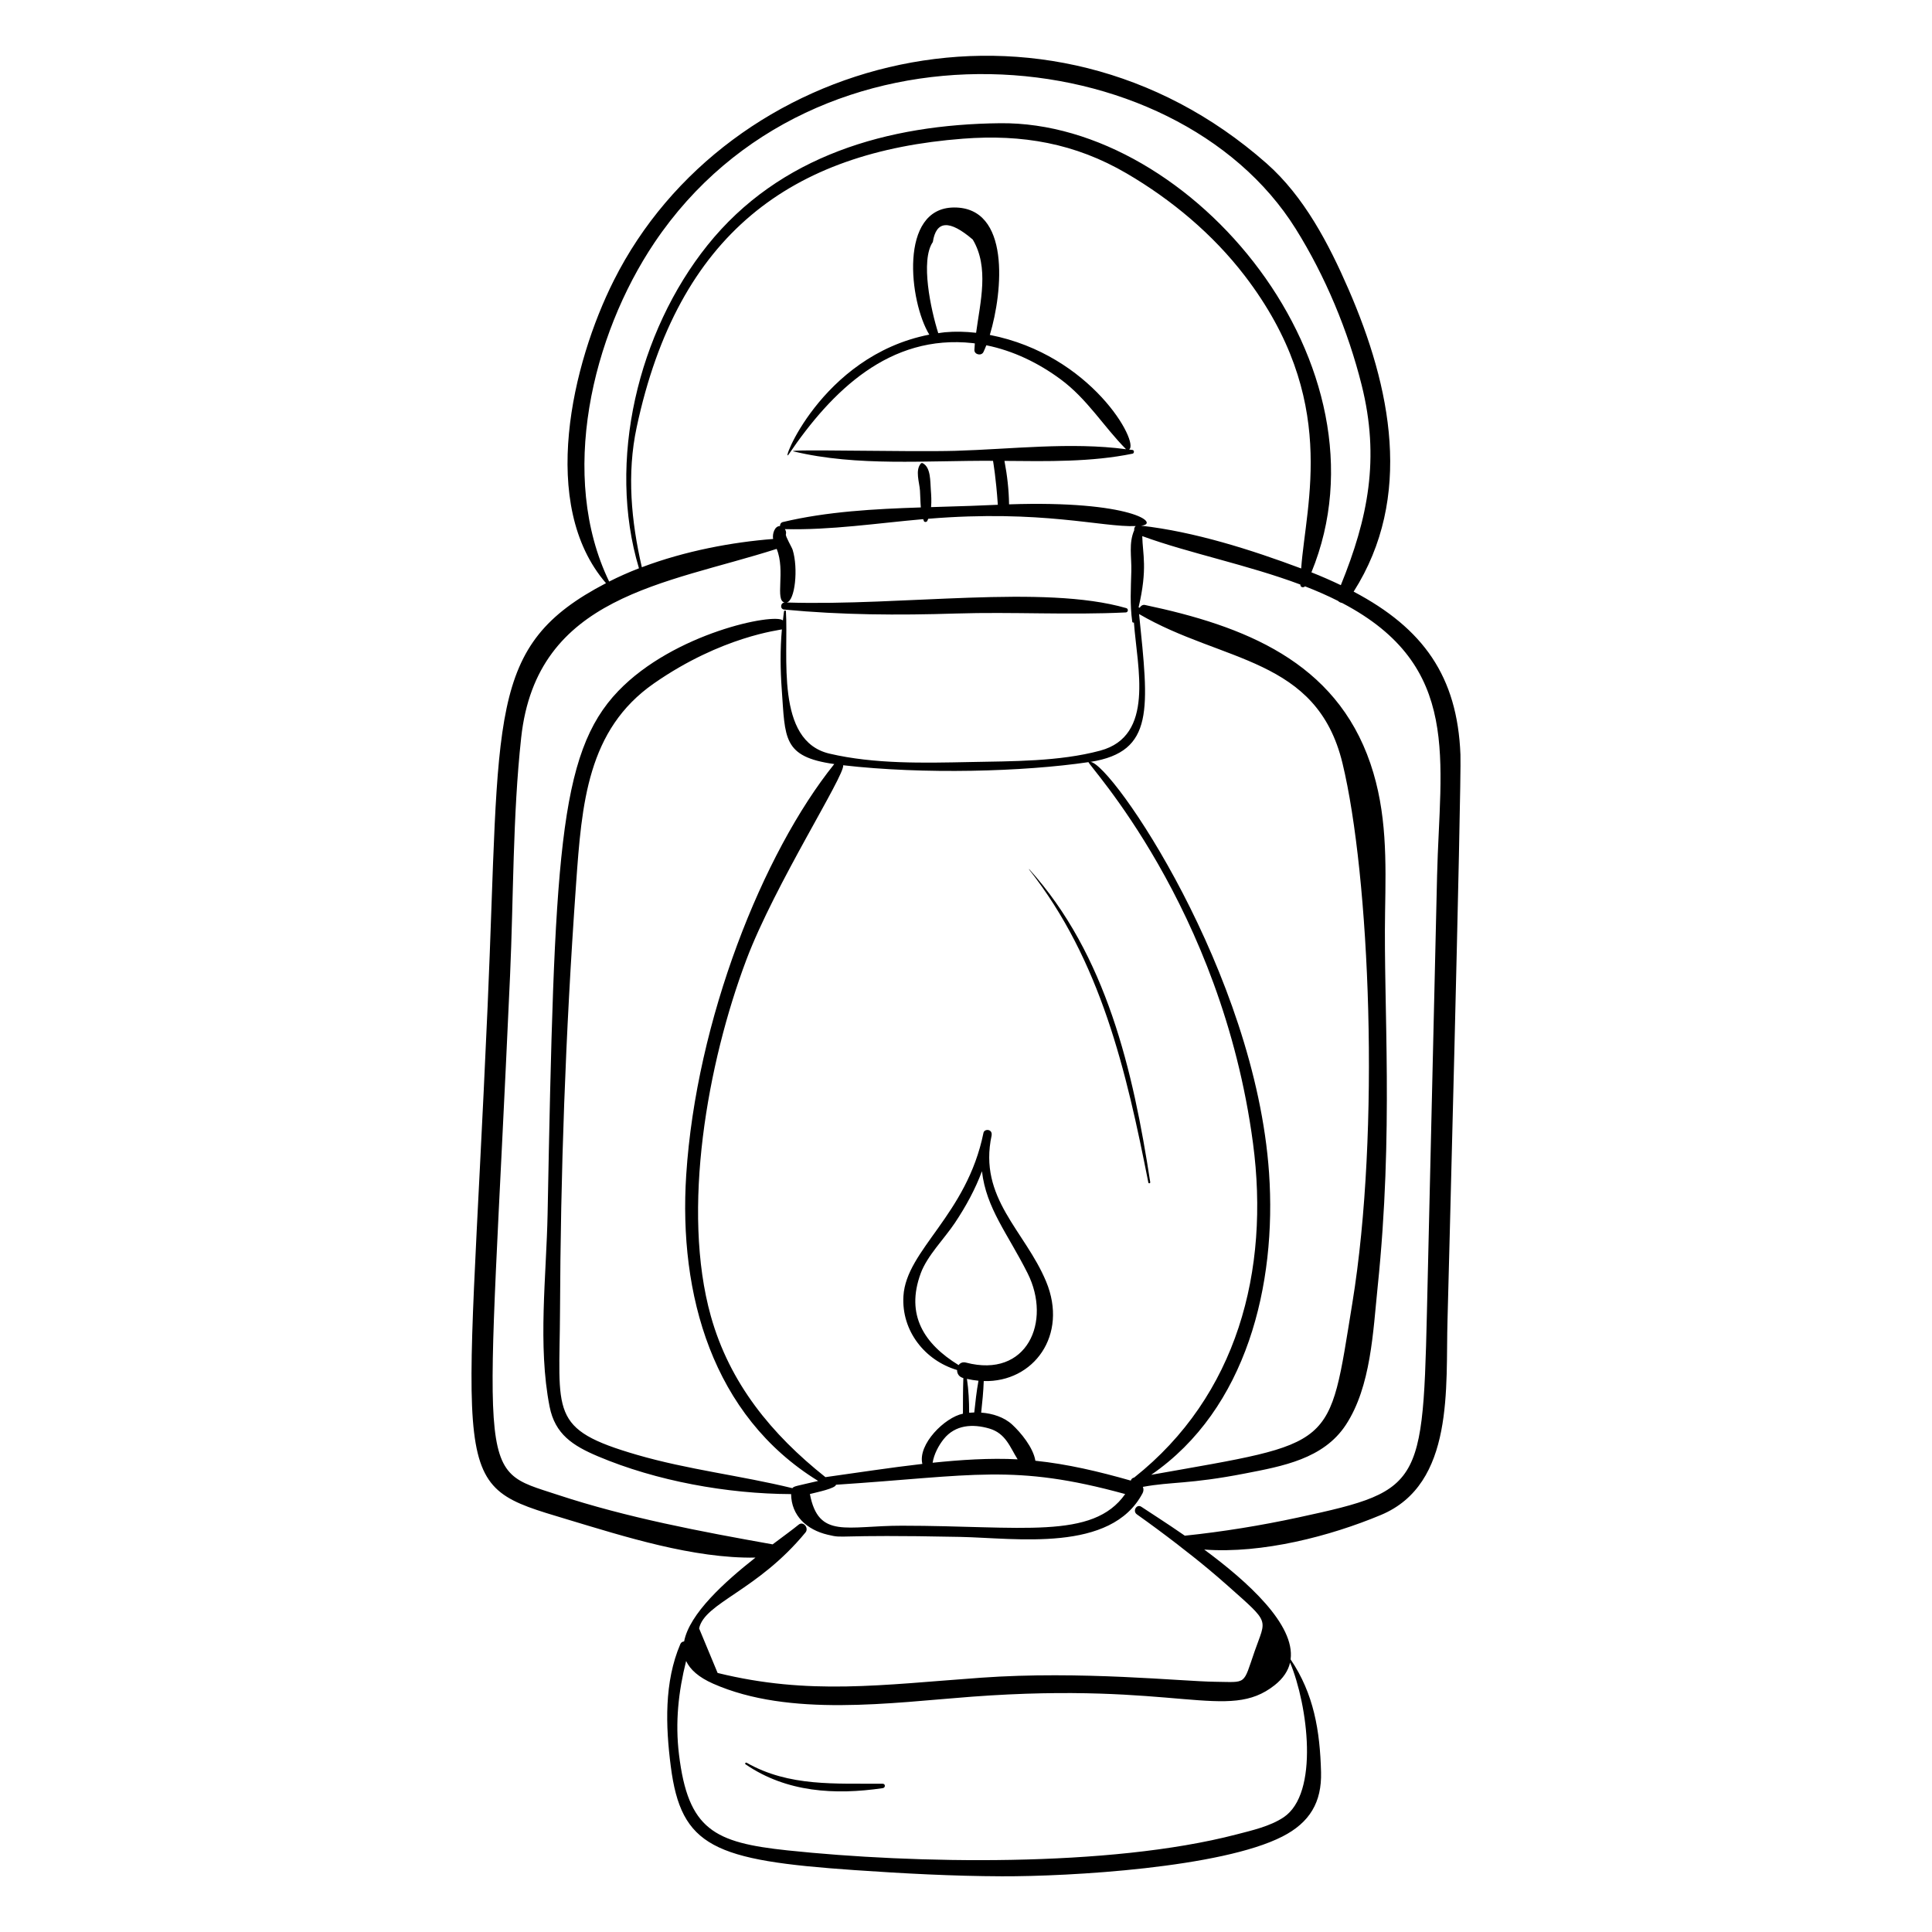 <?xml version="1.0" encoding="UTF-8"?>
<!-- Uploaded to: SVG Repo, www.svgrepo.com, Generator: SVG Repo Mixer Tools -->
<svg fill="#000000" width="800px" height="800px" version="1.1" viewBox="144 144 512 512" xmlns="http://www.w3.org/2000/svg">
 <g>
  <path d="m531.03 343.95c-0.812-20.711-9.832-33.406-28.301-43.16 15.906-25.023 9.891-54.25-1.34-80.094-5.227-12.023-11.758-24.59-21.734-33.391-58.258-51.379-142.97-28.727-173 31.043-10.988 21.867-20 59.461-2.059 80.199-31.832 16.602-27.965 34.371-31.375 112.2-5.668 129.22-10.953 126.27 21.109 135.91 15.098 4.535 33.363 10.391 49.871 10.125-8.188 6.445-17.504 14.879-18.902 22.215-0.414 0.035-0.805 0.234-1.004 0.699-4.309 10.09-3.906 21.695-2.535 32.379 2.738 21.344 11.348 24.949 48.734 27.523 12.984 0.895 25.98 1.594 38.996 1.637 18.176 0.066 58.199-2.277 74.363-10.543 7.238-3.699 10.449-9.074 10.238-17.074-0.285-10.918-1.906-20.762-8.07-29.859 1.234-9.207-11.312-20.566-22.887-29.109 15.387 1.145 33.383-3.551 46.828-9.172 19.629-8.207 17.109-34.008 17.648-51.785 0.008-0.277 3.734-141.75 3.422-149.73zm-213.59-135.65c42.461-63.137 138.04-54.715 169.94-3.656 7.836 12.539 13.871 27.023 17.465 41.371 4.887 19.496 1.707 35.289-5.512 53.059-2.57-1.227-5.176-2.367-7.793-3.402 22.328-54.402-31.395-119.56-82.508-119.02-29.672 0.312-58.488 8.52-77.574 32.375-18.32 22.902-26.676 57.141-18.125 85.578-2.707 1.051-5.352 2.219-7.902 3.512-13.465-27.871-4.562-65.176 12.008-89.816zm36.547 330.08c-13.645-3.336-27.648-4.902-41.168-8.832-23.48-6.82-20.531-10.891-20.41-38.223 0.156-36.246 1.383-72.457 4.25-112.97 1.516-21.426 2.988-40.969 20.66-53.262 17.988-12.516 33.512-14.121 33.887-14.297-0.469 5.285-0.418 10.652-0.035 15.914 0.941 12.934 0.188 17.848 13.918 19.773-18.93 23.523-36.594 67.902-39.238 108.93-2.035 31.555 6.894 63.762 34.969 81.051-6.019 1.418-6.352 1.359-6.832 1.914zm122.07-91.41c4.481 33.742-4.148 66.902-31.484 88.594-0.484 0.082-0.789 0.414-0.902 0.812-8.418-2.402-16.727-4.375-25.285-5.266-0.566-3.512-3.894-7.5-6.141-9.574-2.137-1.973-5.18-2.957-8.223-3.18 0.301-2.793 0.586-5.562 0.68-8.359 13.219 0.375 22.461-12.16 16.52-26.402-5.621-13.477-18.016-22.059-14.43-38.703h-0.008c0.289-1.77-1.961-1.816-2.16-0.652-4.418 21.742-20.449 30.945-21.203 43.207-0.57 9.27 5.719 17.117 14.215 19.621-0.012 0.988 0.527 1.84 1.664 2.137-0.117 3.148-0.102 6.281-0.113 9.438-4.797 0.949-12.02 8.121-10.754 13.309-8.59 0.98-17.145 2.324-25.688 3.504-14.266-11.336-25.371-24.855-30.363-42.66-7.867-28.066-0.918-67.086 9.434-94.5 7.504-19.875 26.16-48.922 25.633-51.496 21.297 2.457 47.77 1.719 65.031-0.828-0.656 0.254 35.223 38.055 43.578 101zm-88.055 34.469c1.727-4.68 6.266-9.176 9.059-13.367 2.953-4.434 5.387-8.914 7.168-13.684 1.125 9.84 6.816 16.531 12.086 27.016 6.457 12.836-0.141 27.934-16.312 23.699-0.891-0.234-1.562 0.102-1.961 0.66-9.086-5.578-14.129-13.25-10.039-24.324zm15.305 28.469c-0.508 2.785-0.816 5.582-1.117 8.406-0.457 0.012-0.91 0.035-1.355 0.078-0.004-3.035-0.148-6-0.586-8.977 1.031 0.23 2.051 0.398 3.059 0.492zm2.867 12.668c4.371 1.277 5.492 4.957 7.508 8.164-7.34-0.398-15.234 0.141-22.527 0.902 0.348-2.277 1.637-4.648 2.938-6.269 3.055-3.809 7.68-4.086 12.082-2.797zm-40.629 14.895c36.551-2.402 47.102-5.641 76.641 2.469-8.598 12.219-27.391 8.398-59.195 8.387-14.621-0.008-22.066 3.586-24.363-8.395 2.012-0.508 6.762-1.488 6.918-2.461zm134.22-191.24c7.215 29.809 10.113 97.172 2.621 143.09-6.371 39.031-3.984 36.75-53.312 45.52 25.352-17.43 33.281-50.469 31.238-80.012-3.672-53.055-41.656-108.52-47.336-108.92 17.047-2.715 15.445-14.066 12.891-39.184 22.078 12.914 47.094 11.402 53.898 39.512zm-53.371-62.918c5.254-0.484-2.477-6.75-34.984-5.656-0.051-3.891-0.492-7.688-1.219-11.516 11.355 0.109 23.066 0.324 33.945-1.914 0.477-0.098 0.496-0.906 0-0.984-0.305-0.047-0.617-0.066-0.922-0.109 2.859-1.746-9.965-25.129-36.902-30.375 3.516-11.633 5.449-33.867-9.5-33.773-14.664 0.094-11.863 24.992-6.539 33.691-28.949 5.672-39.758 35.426-37.227 31.684 11.391-16.766 26.695-31.859 48.746-29.434 0.184 0.02 0.367 0.059 0.551 0.082-0.051 0.57-0.09 1.141-0.117 1.699-0.059 1.273 1.855 1.703 2.398 0.578 0.25-0.523 0.508-1.125 0.762-1.785 7.125 1.434 13.824 4.688 19.664 9 7.137 5.269 11.309 12.418 17.363 18.543-14.695-1.957-30.461 0-45.199 0.426-12.176 0.352-45.652-0.508-42.906 0.156 16.953 4.066 35.184 2.379 52.855 2.496 0.07 0.543 0.758 4.195 1.273 11.648-8.77 0.348-4.543 0.227-17.695 0.621 0.145-1.551 0.051-3.156-0.066-4.625-0.172-2.18 0.023-5.856-2.102-6.992-0.16-0.086-0.398-0.098-0.531 0.055-1.57 1.793-0.391 4.961-0.238 7.176 0.102 1.449 0.094 2.977 0.227 4.469-12.297 0.398-24.895 1.082-36.578 3.875-0.512 0.121-0.773 0.621-0.75 1.074-1.395-0.062-2.066 2.039-1.82 3.41-10.688 0.828-23.242 3.125-34.789 7.492-2.816-12.23-4-24.754-1.375-37.066 10.945-51.375 41.125-73.035 86.504-76.508 15.703-1.203 29.691 1.207 43.402 9.234 11.898 6.969 22.809 16.098 31.223 27.062 25.066 32.676 16.23 60.211 14.98 77.602-13.227-4.957-28.355-9.762-42.434-11.336zm-53.746-51.02c-1.965-6.172-4.789-19.305-1.441-24.152 0.875-5.734 4.398-5.953 10.582-0.66 4.394 7.391 2 16.465 0.887 24.711-2.82-0.324-5.598-0.387-8.258-0.141-0.598 0.059-1.184 0.16-1.77 0.242zm93.238 352.3c4.684 11.254 7.812 34.68-1.75 41.031-3.609 2.394-8.367 3.453-12.504 4.531-33.707 8.777-85.508 7.75-118.9 4.219-19.484-2.062-26.375-5.465-28.797-25.445-1.027-8.477-0.156-16.621 1.891-24.746 1.062 2.266 3.324 4.312 7.168 6.008 20.266 8.953 47.316 5.039 68.496 3.453 54.754-4.098 67.883 6.762 80.289-3.043 2.309-1.82 3.609-3.848 4.106-6.008zm38.953-208.48c-0.059 2.504-2.394 103.14-2.469 106.15-1.332 55.707 0.047 56.445-34.355 63.887-9.828 2.125-20.004 3.781-30.023 4.824-4.988-3.457-9.305-6.176-11.52-7.66-1.258-0.844-2.406 1.145-1.191 2.004 3.625 2.57 7.215 5.234 10.758 7.961 0.129 0.191 5.887 4.336 13.465 11.078 11.254 10.012 10.043 8.469 6.996 17.23-3.168 9.113-1.922 8.191-10.488 8.098-8.797-0.098-35.555-2.973-62.043-1.074-26.434 1.895-45.574 4.695-69.793-1.262-1.637-3.934-3.273-7.871-4.906-11.805 1.461-6.84 15.449-9.938 28.199-25.441 0.953-1.16-0.578-3.086-1.832-2.047-1.438 1.191-3.93 2.996-6.883 5.215-19.02-3.391-38.578-7.074-56.91-13.117-22.348-7.367-18.789-1.355-12.672-137.63 0.938-20.891 0.684-42.25 2.945-63.035 4.106-37.746 38.348-40.621 67.707-50.031 2.402 5.801-0.547 13.719 2.121 14.211-1.129 0.047-1.312 1.758-0.113 1.871 15.246 1.445 30.125 1.535 45.453 1.047 15.027-0.473 30.066 0.445 45.059-0.289 0.664-0.031 0.754-0.969 0.121-1.148-21.973-6.34-59.125-0.516-89.973-1.484 2.211-0.465 3.09-9.055 1.57-13.953-0.219-0.711-1.941-3.562-1.797-4.094 0.141-0.512 0.008-1-0.254-1.398 12.168 0.301 24.422-1.574 36.648-2.644 0.059 0.168 0.109 0.34 0.18 0.504 0.152 0.359 0.711 0.305 0.883 0 0.105-0.195 0.188-0.402 0.277-0.605 30.133-2.481 46.066 2.309 54.988 1.934-0.328 0.234-0.461 0.66-0.402 1.09-1.508 3.473-0.676 7.035-0.773 10.855-0.117 4.617-0.398 8.816 0.246 13.398 0.031 0.219 0.266 0.289 0.445 0.223 0.879 11.973 5.586 30.039-8.93 33.945-10.844 2.918-23.371 2.797-34.516 3.023-12.176 0.25-25.34 0.57-37.254-2.231-14.422-3.387-10.793-25.859-11.527-37.723-0.02-0.301-0.465-0.25-0.504 0.02-0.125 0.793-0.188 1.602-0.285 2.402-2.258-2.019-28.836 3.293-43.652 18.727-15.91 16.57-16.898 44.133-18.715 138.56-0.316 16.371-2.648 34.891 0.527 51.062 1.438 7.328 6.172 10.363 12.785 13.164 15.492 6.559 34.309 9.965 51.219 10.023 0.07 5.734 4.144 9.445 9.668 10.758 4.894 1.16 0.426-0.129 35.141 0.586 14.789 0.305 39.988 4.258 48.336-11.582 0.293-0.555 0.297-1.164 0.078-1.676 7.59-1.406 12.23-0.664 27.078-3.551 9.898-1.922 20.77-3.844 26.703-12.867 6.688-10.172 7.219-24.828 8.434-36.543 4.281-41.293 1.535-74.059 1.973-99.477 0.23-13.441 0.527-26.293-3.883-39.238-9.246-27.141-33.551-36.504-59.766-42.039-0.578-0.121-1.121 0.25-1.363 0.723-0.105-0.02-0.211-0.051-0.316-0.07 2.438-10.359 1.074-14.078 0.977-18.898 12.328 4.519 27.863 7.578 41.898 12.836-0.02 0.82 0.863 0.867 1.238 0.477 3.012 1.164 5.938 2.441 8.746 3.859 0.277 0.289 0.66 0.477 1.059 0.535 31.965 16.754 25.902 41.707 25.188 72.336z"/>
  <path d="m377.92 616.71c-12.445-0.113-24.785 0.844-36.039-5.559-0.281-0.16-0.574 0.223-0.297 0.414 10.824 7.418 23.664 8.18 36.371 6.309 0.723-0.105 0.734-1.16-0.035-1.164z"/>
  <path d="m416.7 374.4c19.043 24.172 25.801 53.457 31.621 82.984 0.062 0.32 0.551 0.238 0.504-0.09-4.523-29.426-11.59-60.277-32.07-82.945-0.027-0.027-0.078 0.02-0.055 0.051z"/>
 </g>
</svg>
